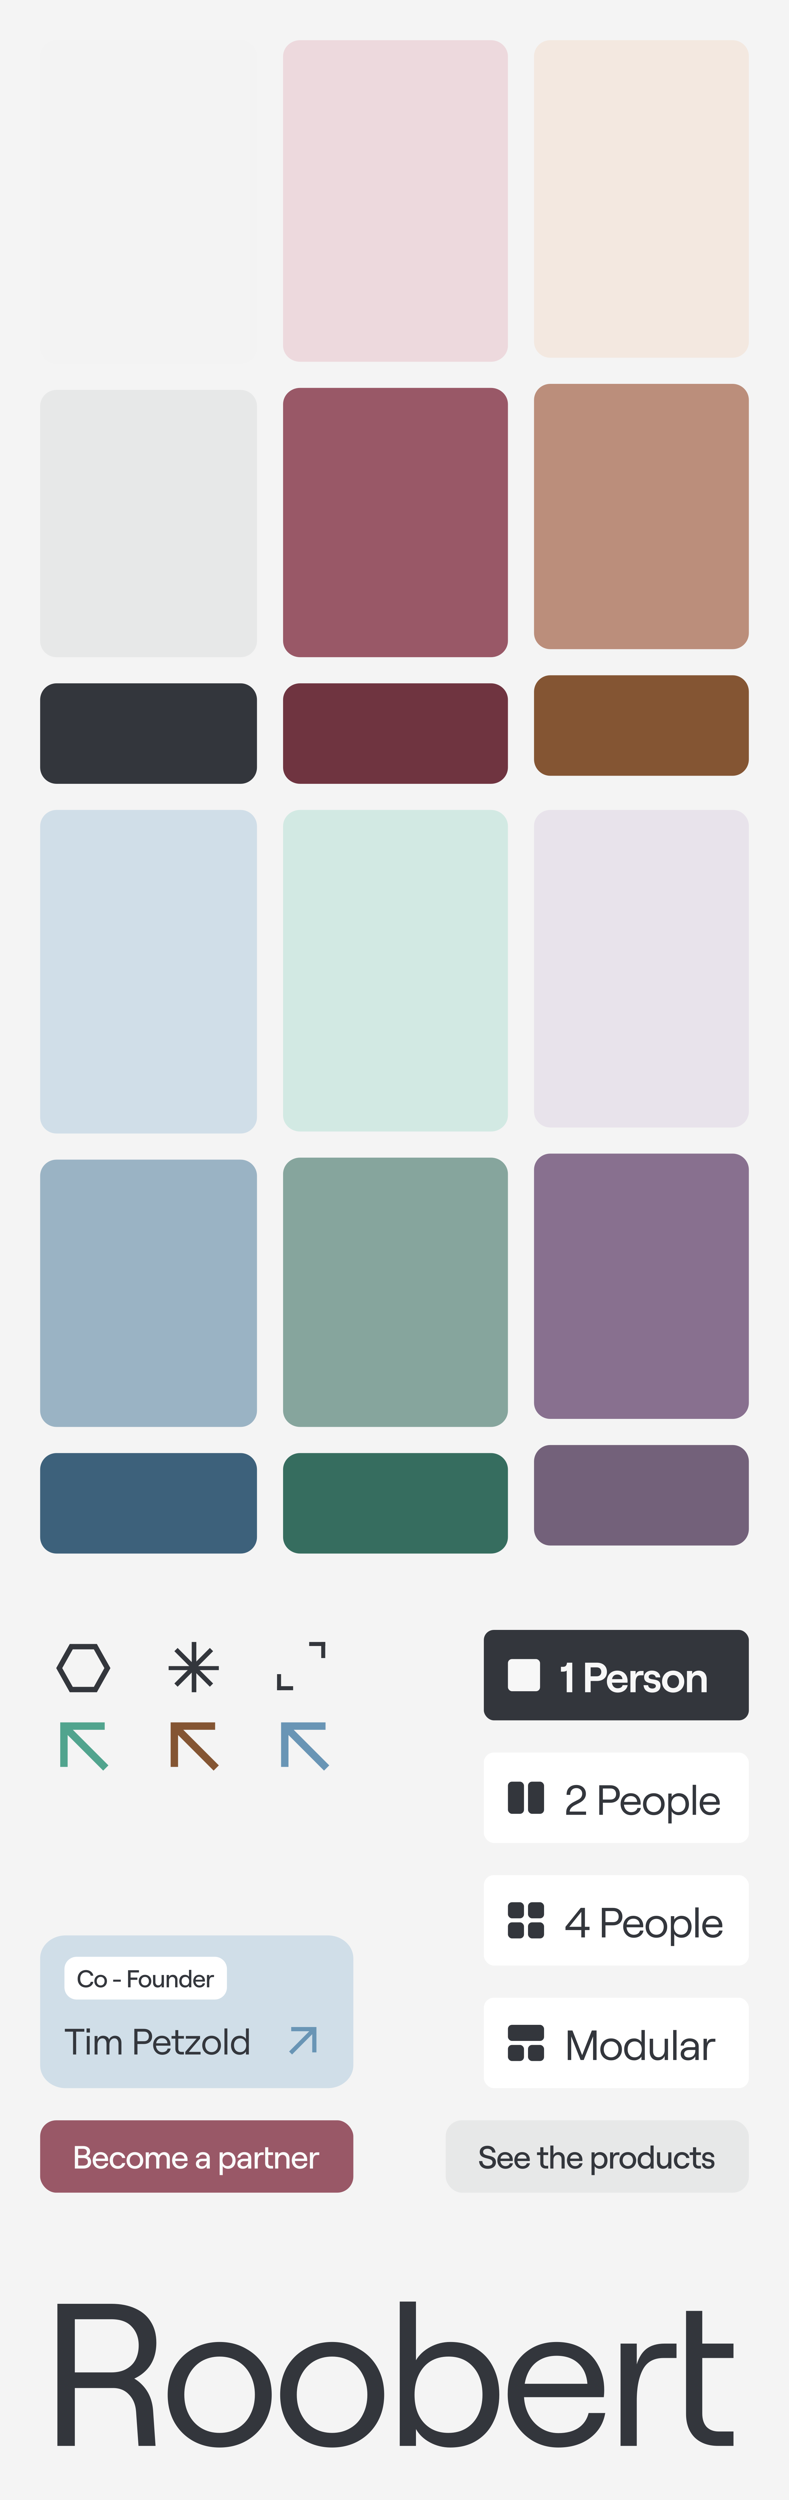 <svg width="393" height="1244" viewBox="0 0 393 1244" fill="none" xmlns="http://www.w3.org/2000/svg">
<rect x="0" y="0" width="393" height="1244" fill="#808080" stroke="none"/>
<g clip-path="url(#clip0_953_2)">
<rect width="393" height="1244" fill="#F4F4F4"/>
<path d="M128 172.871V28.129C128 23.64 124.347 20 119.841 20L28.159 20C23.653 20 20 23.64 20 28.129L20 172.871C20 177.36 23.653 181 28.159 181H119.841C124.347 181 128 177.36 128 172.871Z" fill="#F3F3F3"/>
<path d="M128 318.919V202.081C128 197.618 124.347 194 119.841 194H28.159C23.653 194 20 197.618 20 202.081L20 318.919C20 323.382 23.653 327 28.159 327H119.841C124.347 327 128 323.382 128 318.919Z" fill="#E7E8E8"/>
<path d="M128 381.818V348.182C128 343.663 124.347 340 119.841 340H28.159C23.653 340 20 343.663 20 348.182V381.818C20 386.337 23.653 390 28.159 390H119.841C124.347 390 128 386.337 128 381.818Z" fill="#33363C"/>
<path d="M128 555.871V411.129C128 406.64 124.347 403 119.841 403H28.159C23.653 403 20 406.64 20 411.129L20 555.871C20 560.36 23.653 564 28.159 564H119.841C124.347 564 128 560.36 128 555.871Z" fill="#D0DEE8"/>
<path d="M128 701.919V585.081C128 580.618 124.347 577 119.841 577H28.159C23.653 577 20 580.618 20 585.081L20 701.919C20 706.382 23.653 710 28.159 710H119.841C124.347 710 128 706.382 128 701.919Z" fill="#9AB3C4"/>
<path d="M128 764.818V731.182C128 726.663 124.347 723 119.841 723H28.159C23.653 723 20 726.663 20 731.182V764.818C20 769.337 23.653 773 28.159 773H119.841C124.347 773 128 769.337 128 764.818Z" fill="#3D617B"/>
<path d="M253 171.921V28.079C253 23.617 249.212 20 244.539 20L149.461 20C144.788 20 141 23.617 141 28.079V171.921C141 176.383 144.788 180 149.461 180H244.539C249.212 180 253 176.383 253 171.921Z" fill="#EDD9DD"/>
<path d="M253 318.858V201.142C253 196.645 249.212 193 244.539 193H149.461C144.788 193 141 196.645 141 201.142V318.858C141 323.355 144.788 327 149.461 327H244.539C249.212 327 253 323.355 253 318.858Z" fill="#995867"/>
<path d="M253 381.818V348.182C253 343.663 249.212 340 244.539 340H149.461C144.788 340 141 343.663 141 348.182V381.818C141 386.337 144.788 390 149.461 390H244.539C249.212 390 253 386.337 253 381.818Z" fill="#6F3440"/>
<path d="M253 554.921V411.079C253 406.617 249.212 403 244.539 403H149.461C144.788 403 141 406.617 141 411.079V554.921C141 559.383 144.788 563 149.461 563H244.539C249.212 563 253 559.383 253 554.921Z" fill="#D2E9E3"/>
<path d="M253 701.858V584.142C253 579.645 249.212 576 244.539 576H149.461C144.788 576 141 579.645 141 584.142V701.858C141 706.355 144.788 710 149.461 710H244.539C249.212 710 253 706.355 253 701.858Z" fill="#86A59D"/>
<path d="M253 764.818V731.182C253 726.663 249.212 723 244.539 723H149.461C144.788 723 141 726.663 141 731.182V764.818C141 769.337 144.788 773 149.461 773H244.539C249.212 773 253 769.337 253 764.818Z" fill="#366D5F"/>
<path d="M373 170.022V27.978C373 23.572 369.381 20 364.917 20L274.083 20C269.619 20 266 23.572 266 27.978V170.022C266 174.428 269.619 178 274.083 178H364.917C369.381 178 373 174.428 373 170.022Z" fill="#F3E8E0"/>
<path d="M373 314.98V199.02C373 194.591 369.381 191 364.917 191H274.083C269.619 191 266 194.591 266 199.02V314.98C266 319.409 269.619 323 274.083 323H364.917C369.381 323 373 319.409 373 314.98Z" fill="#BB8E7B"/>
<path d="M373 377.818V344.182C373 339.663 369.381 336 364.917 336H274.083C269.619 336 266 339.663 266 344.182V377.818C266 382.337 269.619 386 274.083 386H364.917C369.381 386 373 382.337 373 377.818Z" fill="#845533"/>
<path d="M373 553.022V410.978C373 406.572 369.381 403 364.917 403H274.083C269.619 403 266 406.572 266 410.978V553.022C266 557.428 269.619 561 274.083 561H364.917C369.381 561 373 557.428 373 553.022Z" fill="#E8E3EB"/>
<path d="M373 697.98V582.02C373 577.591 369.381 574 364.917 574H274.083C269.619 574 266 577.591 266 582.02V697.98C266 702.409 269.619 706 274.083 706H364.917C369.381 706 373 702.409 373 697.98Z" fill="#88708F"/>
<path d="M373 760.818V727.182C373 722.663 369.381 719 364.917 719H274.083C269.619 719 266 722.663 266 727.182V760.818C266 765.337 269.619 769 274.083 769H364.917C369.381 769 373 765.337 373 760.818Z" fill="#73617A"/>
<path d="M52.154 857L52.154 860.692L36.295 860.692L54 878.397L51.397 881L33.692 863.295L33.692 879.154L30 879.154L30 857L52.154 857Z" fill="#51A48E"/>
<path d="M140 879.154L143.692 879.154L143.692 863.295L161.397 881L164 878.397L146.295 860.692L162.154 860.692L162.154 857L140 857L140 879.154Z" fill="#6995B5"/>
<path d="M107.154 857L107.154 860.692L91.295 860.692L109 878.397L106.397 881L88.692 863.295L88.692 879.154L85 879.154L85 857L107.154 857Z" fill="#845533"/>
<path d="M95.5 842L97.79 842L97.79 817L95.5 817L95.5 842Z" fill="#33363C"/>
<path d="M84 829L84 831L109 831L109 829L84 829Z" fill="#33363C"/>
<path d="M86.853 837.645L88.471 839.264L106.148 821.586L104.53 819.968L86.853 837.645Z" fill="#33363C"/>
<path d="M104.53 839.264L106.148 837.646L88.471 819.968L86.853 821.586L104.53 839.264Z" fill="#33363C"/>
<path d="M48.25 818H34.75L28 830L34.75 842H48.25L55 830L48.25 818ZM46.757 839.333H36.243L30.999 830L36.243 820.667H46.744L51.989 830L46.757 839.333Z" fill="#33363C"/>
<g clip-path="url(#clip1_953_2)">
<line y1="-1" x2="8" y2="-1" transform="matrix(0 1 1 0 162 817)" stroke="#33363C" stroke-width="2"/>
<line y1="-1" x2="8" y2="-1" transform="matrix(0 1 1 0 140 833)" stroke="#33363C" stroke-width="2"/>
<line y1="-1" x2="8" y2="-1" transform="matrix(-1 0 0 1 162 819)" stroke="#33363C" stroke-width="2"/>
<line y1="-1" x2="8" y2="-1" transform="matrix(-1 0 0 1 146 841)" stroke="#33363C" stroke-width="2"/>
</g>
<rect x="241" y="811" width="132" height="45" rx="5" fill="#33363C"/>
<rect x="253" y="825.5" width="16" height="16" rx="2" fill="#F7F7F7"/>
<path d="M285.048 827.3V842H282.276V831.185C282.024 831.563 281.163 831.752 280.533 831.752H279.399V829.358H280.428C281.583 829.358 282.234 828.896 282.423 827.3H285.048ZM291.434 842V827.3H297.314C300.485 827.3 302.312 829.19 302.312 831.857C302.312 834.524 300.485 836.414 297.314 836.414H294.206V842H291.434ZM297.188 834.083C298.826 834.083 299.498 833.033 299.498 831.857C299.498 830.681 298.826 829.631 297.188 829.631H294.206V834.083H297.188ZM307.665 842.168C304.2 842.168 302.289 839.438 302.289 836.666C302.289 833.873 304.011 831.248 307.476 831.248C311.004 831.248 312.6 833.831 312.6 836.351C312.6 836.708 312.579 837.044 312.558 837.254H304.788C304.998 838.934 306.048 840.026 307.665 840.026C308.988 840.026 309.87 839.48 310.122 838.472H312.642C312.264 840.719 310.29 842.168 307.665 842.168ZM304.851 835.49H310.038C309.933 834.146 309.009 833.201 307.476 833.201C306.048 833.201 305.145 833.999 304.851 835.49ZM314.019 842V831.416H316.602V833.285C317.127 831.941 317.946 831.416 319.311 831.416H320.55V833.579H318.891C317.232 833.579 316.602 834.986 316.602 837.002V842H314.019ZM324.919 842.168C322.294 842.168 320.719 840.803 320.551 838.493H322.819C322.924 839.543 323.722 840.173 324.919 840.173C325.969 840.173 326.683 839.69 326.683 838.913C326.683 836.666 320.845 838.745 320.845 834.461C320.845 832.55 322.441 831.248 324.646 831.248C327.208 831.248 328.762 832.55 328.888 834.629H326.62C326.494 833.726 325.738 833.138 324.709 833.138C323.806 833.138 323.092 833.558 323.092 834.356C323.092 836.603 328.993 834.335 328.993 838.724C328.993 840.887 327.418 842.168 324.919 842.168ZM335.31 842.168C332.076 842.168 329.766 839.858 329.766 836.708C329.766 833.558 332.076 831.248 335.31 831.248C338.523 831.248 340.833 833.558 340.833 836.708C340.833 839.858 338.523 842.168 335.31 842.168ZM335.31 839.942C337.053 839.942 338.229 838.619 338.229 836.708C338.229 834.797 337.053 833.474 335.31 833.474C333.546 833.474 332.37 834.797 332.37 836.708C332.37 838.619 333.546 839.942 335.31 839.942ZM342.173 842V831.416H344.756V833.054C345.323 831.899 346.541 831.248 348.053 831.248C350.426 831.248 351.98 832.97 351.98 835.448V842H349.418V835.994C349.418 834.545 348.515 833.537 347.192 833.537C345.764 833.537 344.756 834.671 344.756 836.225V842H342.173Z" fill="#F7F7F7"/>
<rect x="241" y="872" width="132" height="45" rx="5" fill="white"/>
<rect x="253" y="886.5" width="8" height="16" rx="2" fill="#33363C"/>
<rect x="263" y="886.5" width="8" height="16" rx="2" fill="#33363C"/>
<path d="M282.218 893.067C282.19 892.073 282.365 891.205 282.743 890.463C283.135 889.721 283.702 889.147 284.444 888.741C285.2 888.335 286.082 888.132 287.09 888.132C288 888.132 288.812 888.314 289.526 888.678C290.254 889.042 290.821 889.56 291.227 890.232C291.633 890.89 291.836 891.653 291.836 892.521C291.836 893.487 291.542 894.362 290.954 895.146C290.38 895.93 289.533 896.602 288.413 897.162L286.313 898.233C285.613 898.583 285.011 899.031 284.507 899.577C284.017 900.123 283.772 900.725 283.772 901.383H291.92V903H282.029V901.761C282.029 900.571 282.372 899.563 283.058 898.737C283.758 897.897 284.598 897.225 285.578 896.721L287.825 895.566C288.595 895.188 289.148 894.747 289.484 894.243C289.82 893.739 289.988 893.151 289.988 892.479C289.988 891.653 289.715 890.988 289.169 890.484C288.623 889.966 287.93 889.707 287.09 889.707C286.138 889.707 285.382 890.015 284.822 890.631C284.276 891.247 284.024 892.059 284.066 893.067H282.218ZM298.485 888.3H304.029C304.995 888.3 305.828 888.482 306.528 888.846C307.242 889.21 307.788 889.721 308.166 890.379C308.544 891.037 308.733 891.793 308.733 892.647C308.733 893.501 308.544 894.257 308.166 894.915C307.788 895.573 307.242 896.084 306.528 896.448C305.828 896.812 304.995 896.994 304.029 896.994H300.291V903H298.485V888.3ZM304.008 895.398C304.666 895.398 305.205 895.279 305.625 895.041C306.059 894.789 306.374 894.453 306.57 894.033C306.766 893.613 306.864 893.151 306.864 892.647C306.864 891.849 306.633 891.191 306.171 890.673C305.709 890.155 304.988 889.896 304.008 889.896H300.291V895.398H304.008ZM314.362 903.168C313.34 903.168 312.43 902.923 311.632 902.433C310.834 901.929 310.211 901.257 309.763 900.417C309.329 899.577 309.112 898.653 309.112 897.645C309.112 896.609 309.315 895.685 309.721 894.873C310.141 894.061 310.729 893.424 311.485 892.962C312.255 892.486 313.151 892.248 314.173 892.248C315.181 892.248 316.056 892.465 316.798 892.899C317.54 893.333 318.107 893.928 318.499 894.684C318.905 895.426 319.108 896.266 319.108 897.204C319.108 897.47 319.094 897.722 319.066 897.96H310.099V896.574H317.365C317.295 895.678 316.98 894.971 316.42 894.453C315.86 893.935 315.111 893.676 314.173 893.676C313.473 893.676 312.864 893.837 312.346 894.159C311.842 894.467 311.457 894.915 311.191 895.503C310.925 896.091 310.792 896.798 310.792 897.624C310.792 898.394 310.946 899.087 311.254 899.703C311.562 900.319 311.989 900.802 312.535 901.152C313.081 901.502 313.69 901.677 314.362 901.677C315.202 901.677 315.888 901.502 316.42 901.152C316.966 900.788 317.323 900.27 317.491 899.598H319.213C319.031 900.676 318.499 901.544 317.617 902.202C316.749 902.846 315.664 903.168 314.362 903.168ZM325.651 903.168C324.629 903.168 323.705 902.937 322.879 902.475C322.053 901.999 321.409 901.348 320.947 900.522C320.499 899.696 320.275 898.758 320.275 897.708C320.275 896.658 320.499 895.72 320.947 894.894C321.409 894.068 322.053 893.424 322.879 892.962C323.705 892.486 324.629 892.248 325.651 892.248C326.687 892.248 327.611 892.486 328.423 892.962C329.249 893.424 329.893 894.068 330.355 894.894C330.817 895.72 331.048 896.658 331.048 897.708C331.048 898.758 330.817 899.696 330.355 900.522C329.893 901.348 329.249 901.999 328.423 902.475C327.611 902.937 326.687 903.168 325.651 903.168ZM325.651 901.656C326.365 901.656 327.002 901.488 327.562 901.152C328.122 900.816 328.549 900.347 328.843 899.745C329.151 899.143 329.305 898.464 329.305 897.708C329.305 896.952 329.151 896.273 328.843 895.671C328.549 895.069 328.122 894.6 327.562 894.264C327.002 893.928 326.365 893.76 325.651 893.76C324.937 893.76 324.3 893.928 323.74 894.264C323.194 894.6 322.767 895.069 322.459 895.671C322.151 896.273 321.997 896.952 321.997 897.708C321.997 898.464 322.151 899.143 322.459 899.745C322.767 900.347 323.194 900.816 323.74 901.152C324.3 901.488 324.937 901.656 325.651 901.656ZM332.869 892.416H334.549V894.138C334.885 893.578 335.375 893.123 336.019 892.773C336.663 892.423 337.356 892.248 338.098 892.248C339.162 892.248 340.072 892.486 340.828 892.962C341.598 893.438 342.179 894.089 342.571 894.915C342.977 895.741 343.18 896.672 343.18 897.708C343.18 898.744 342.977 899.675 342.571 900.501C342.179 901.327 341.598 901.978 340.828 902.454C340.072 902.93 339.162 903.168 338.098 903.168C337.356 903.168 336.656 902.993 335.998 902.643C335.354 902.293 334.871 901.831 334.549 901.257V907.284H332.869V892.416ZM337.909 901.656C338.623 901.656 339.239 901.495 339.757 901.173C340.289 900.851 340.702 900.389 340.996 899.787C341.29 899.185 341.437 898.492 341.437 897.708C341.437 896.504 341.115 895.545 340.471 894.831C339.841 894.117 338.994 893.76 337.93 893.76C337.216 893.76 336.593 893.921 336.061 894.243C335.543 894.565 335.137 895.027 334.843 895.629C334.549 896.231 334.402 896.924 334.402 897.708C334.402 898.912 334.717 899.871 335.347 900.585C335.991 901.299 336.845 901.656 337.909 901.656ZM345.015 888.069H346.695V903H345.015V888.069ZM353.76 903.168C352.738 903.168 351.828 902.923 351.03 902.433C350.232 901.929 349.609 901.257 349.161 900.417C348.727 899.577 348.51 898.653 348.51 897.645C348.51 896.609 348.713 895.685 349.119 894.873C349.539 894.061 350.127 893.424 350.883 892.962C351.653 892.486 352.549 892.248 353.571 892.248C354.579 892.248 355.454 892.465 356.196 892.899C356.938 893.333 357.505 893.928 357.897 894.684C358.303 895.426 358.506 896.266 358.506 897.204C358.506 897.47 358.492 897.722 358.464 897.96H349.497V896.574H356.763C356.693 895.678 356.378 894.971 355.818 894.453C355.258 893.935 354.509 893.676 353.571 893.676C352.871 893.676 352.262 893.837 351.744 894.159C351.24 894.467 350.855 894.915 350.589 895.503C350.323 896.091 350.19 896.798 350.19 897.624C350.19 898.394 350.344 899.087 350.652 899.703C350.96 900.319 351.387 900.802 351.933 901.152C352.479 901.502 353.088 901.677 353.76 901.677C354.6 901.677 355.286 901.502 355.818 901.152C356.364 900.788 356.721 900.27 356.889 899.598H358.611C358.429 900.676 357.897 901.544 357.015 902.202C356.147 902.846 355.062 903.168 353.76 903.168Z" fill="#33363C"/>
<rect x="241" y="933" width="132" height="45" rx="5" fill="white"/>
<rect x="253" y="946.5" width="8" height="8" rx="2" fill="#33363C"/>
<rect x="263" y="946.5" width="8" height="8" rx="2" fill="#33363C"/>
<rect x="253" y="956.5" width="8" height="8" rx="2" fill="#33363C"/>
<rect x="263" y="956.5" width="8" height="8" rx="2" fill="#33363C"/>
<path d="M289.547 960.346H281.672V958.708L289.253 949.3H291.353V958.708H293.642V960.346H291.353V964H289.547V960.346ZM289.568 958.708V951.274L283.583 958.708H289.568ZM299.777 949.3H305.321C306.287 949.3 307.12 949.482 307.82 949.846C308.534 950.21 309.08 950.721 309.458 951.379C309.836 952.037 310.025 952.793 310.025 953.647C310.025 954.501 309.836 955.257 309.458 955.915C309.08 956.573 308.534 957.084 307.82 957.448C307.12 957.812 306.287 957.994 305.321 957.994H301.583V964H299.777V949.3ZM305.3 956.398C305.958 956.398 306.497 956.279 306.917 956.041C307.351 955.789 307.666 955.453 307.862 955.033C308.058 954.613 308.156 954.151 308.156 953.647C308.156 952.849 307.925 952.191 307.463 951.673C307.001 951.155 306.28 950.896 305.3 950.896H301.583V956.398H305.3ZM315.654 964.168C314.632 964.168 313.722 963.923 312.924 963.433C312.126 962.929 311.503 962.257 311.055 961.417C310.621 960.577 310.404 959.653 310.404 958.645C310.404 957.609 310.607 956.685 311.013 955.873C311.433 955.061 312.021 954.424 312.777 953.962C313.547 953.486 314.443 953.248 315.465 953.248C316.473 953.248 317.348 953.465 318.09 953.899C318.832 954.333 319.399 954.928 319.791 955.684C320.197 956.426 320.4 957.266 320.4 958.204C320.4 958.47 320.386 958.722 320.358 958.96H311.391V957.574H318.657C318.587 956.678 318.272 955.971 317.712 955.453C317.152 954.935 316.403 954.676 315.465 954.676C314.765 954.676 314.156 954.837 313.638 955.159C313.134 955.467 312.749 955.915 312.483 956.503C312.217 957.091 312.084 957.798 312.084 958.624C312.084 959.394 312.238 960.087 312.546 960.703C312.854 961.319 313.281 961.802 313.827 962.152C314.373 962.502 314.982 962.677 315.654 962.677C316.494 962.677 317.18 962.502 317.712 962.152C318.258 961.788 318.615 961.27 318.783 960.598H320.505C320.323 961.676 319.791 962.544 318.909 963.202C318.041 963.846 316.956 964.168 315.654 964.168ZM326.943 964.168C325.921 964.168 324.997 963.937 324.171 963.475C323.345 962.999 322.701 962.348 322.239 961.522C321.791 960.696 321.567 959.758 321.567 958.708C321.567 957.658 321.791 956.72 322.239 955.894C322.701 955.068 323.345 954.424 324.171 953.962C324.997 953.486 325.921 953.248 326.943 953.248C327.979 953.248 328.903 953.486 329.715 953.962C330.541 954.424 331.185 955.068 331.647 955.894C332.109 956.72 332.34 957.658 332.34 958.708C332.34 959.758 332.109 960.696 331.647 961.522C331.185 962.348 330.541 962.999 329.715 963.475C328.903 963.937 327.979 964.168 326.943 964.168ZM326.943 962.656C327.657 962.656 328.294 962.488 328.854 962.152C329.414 961.816 329.841 961.347 330.135 960.745C330.443 960.143 330.597 959.464 330.597 958.708C330.597 957.952 330.443 957.273 330.135 956.671C329.841 956.069 329.414 955.6 328.854 955.264C328.294 954.928 327.657 954.76 326.943 954.76C326.229 954.76 325.592 954.928 325.032 955.264C324.486 955.6 324.059 956.069 323.751 956.671C323.443 957.273 323.289 957.952 323.289 958.708C323.289 959.464 323.443 960.143 323.751 960.745C324.059 961.347 324.486 961.816 325.032 962.152C325.592 962.488 326.229 962.656 326.943 962.656ZM334.161 953.416H335.841V955.138C336.177 954.578 336.667 954.123 337.311 953.773C337.955 953.423 338.648 953.248 339.39 953.248C340.454 953.248 341.364 953.486 342.12 953.962C342.89 954.438 343.471 955.089 343.863 955.915C344.269 956.741 344.472 957.672 344.472 958.708C344.472 959.744 344.269 960.675 343.863 961.501C343.471 962.327 342.89 962.978 342.12 963.454C341.364 963.93 340.454 964.168 339.39 964.168C338.648 964.168 337.948 963.993 337.29 963.643C336.646 963.293 336.163 962.831 335.841 962.257V968.284H334.161V953.416ZM339.201 962.656C339.915 962.656 340.531 962.495 341.049 962.173C341.581 961.851 341.994 961.389 342.288 960.787C342.582 960.185 342.729 959.492 342.729 958.708C342.729 957.504 342.407 956.545 341.763 955.831C341.133 955.117 340.286 954.76 339.222 954.76C338.508 954.76 337.885 954.921 337.353 955.243C336.835 955.565 336.429 956.027 336.135 956.629C335.841 957.231 335.694 957.924 335.694 958.708C335.694 959.912 336.009 960.871 336.639 961.585C337.283 962.299 338.137 962.656 339.201 962.656ZM346.307 949.069H347.987V964H346.307V949.069ZM355.052 964.168C354.03 964.168 353.12 963.923 352.322 963.433C351.524 962.929 350.901 962.257 350.453 961.417C350.019 960.577 349.802 959.653 349.802 958.645C349.802 957.609 350.005 956.685 350.411 955.873C350.831 955.061 351.419 954.424 352.175 953.962C352.945 953.486 353.841 953.248 354.863 953.248C355.871 953.248 356.746 953.465 357.488 953.899C358.23 954.333 358.797 954.928 359.189 955.684C359.595 956.426 359.798 957.266 359.798 958.204C359.798 958.47 359.784 958.722 359.756 958.96H350.789V957.574H358.055C357.985 956.678 357.67 955.971 357.11 955.453C356.55 954.935 355.801 954.676 354.863 954.676C354.163 954.676 353.554 954.837 353.036 955.159C352.532 955.467 352.147 955.915 351.881 956.503C351.615 957.091 351.482 957.798 351.482 958.624C351.482 959.394 351.636 960.087 351.944 960.703C352.252 961.319 352.679 961.802 353.225 962.152C353.771 962.502 354.38 962.677 355.052 962.677C355.892 962.677 356.578 962.502 357.11 962.152C357.656 961.788 358.013 961.27 358.181 960.598H359.903C359.721 961.676 359.189 962.544 358.307 963.202C357.439 963.846 356.354 964.168 355.052 964.168Z" fill="#33363C"/>
<rect x="241" y="994" width="132" height="45" rx="5" fill="white"/>
<rect x="271" y="1025.5" width="8" height="8" rx="2" transform="rotate(-180 271 1025.5)" fill="#33363C"/>
<rect x="261" y="1025.5" width="8" height="8" rx="2" transform="rotate(-180 261 1025.5)" fill="#33363C"/>
<rect x="271" y="1015.5" width="18" height="8" rx="2" transform="rotate(-180 271 1015.5)" fill="#33363C"/>
<path d="M282.785 1010.3H285.137L289.967 1022.58L294.797 1010.3H297.149V1025H295.406V1013.28L290.744 1025H289.19L284.528 1013.28V1025H282.785V1010.3ZM304.387 1025.17C303.365 1025.17 302.441 1024.94 301.615 1024.47C300.789 1024 300.145 1023.35 299.683 1022.52C299.235 1021.7 299.011 1020.76 299.011 1019.71C299.011 1018.66 299.235 1017.72 299.683 1016.89C300.145 1016.07 300.789 1015.42 301.615 1014.96C302.441 1014.49 303.365 1014.25 304.387 1014.25C305.423 1014.25 306.347 1014.49 307.159 1014.96C307.985 1015.42 308.629 1016.07 309.091 1016.89C309.553 1017.72 309.784 1018.66 309.784 1019.71C309.784 1020.76 309.553 1021.7 309.091 1022.52C308.629 1023.35 307.985 1024 307.159 1024.47C306.347 1024.94 305.423 1025.17 304.387 1025.17ZM304.387 1023.66C305.101 1023.66 305.738 1023.49 306.298 1023.15C306.858 1022.82 307.285 1022.35 307.579 1021.74C307.887 1021.14 308.041 1020.46 308.041 1019.71C308.041 1018.95 307.887 1018.27 307.579 1017.67C307.285 1017.07 306.858 1016.6 306.298 1016.26C305.738 1015.93 305.101 1015.76 304.387 1015.76C303.673 1015.76 303.036 1015.93 302.476 1016.26C301.93 1016.6 301.503 1017.07 301.195 1017.67C300.887 1018.27 300.733 1018.95 300.733 1019.71C300.733 1020.46 300.887 1021.14 301.195 1021.74C301.503 1022.35 301.93 1022.82 302.476 1023.15C303.036 1023.49 303.673 1023.66 304.387 1023.66ZM315.953 1025.17C314.889 1025.17 313.979 1024.93 313.223 1024.45C312.467 1023.98 311.886 1023.33 311.48 1022.5C311.088 1021.67 310.892 1020.74 310.892 1019.71C310.892 1018.67 311.088 1017.74 311.48 1016.91C311.886 1016.09 312.467 1015.44 313.223 1014.96C313.979 1014.49 314.896 1014.25 315.974 1014.25C316.702 1014.25 317.388 1014.42 318.032 1014.77C318.69 1015.12 319.18 1015.58 319.502 1016.14V1010.07H321.182V1025H319.502V1023.26C319.18 1023.83 318.69 1024.29 318.032 1024.64C317.388 1024.99 316.695 1025.17 315.953 1025.17ZM316.142 1023.66C316.842 1023.66 317.451 1023.49 317.969 1023.17C318.501 1022.85 318.914 1022.39 319.208 1021.79C319.502 1021.18 319.649 1020.49 319.649 1019.71C319.649 1018.5 319.327 1017.54 318.683 1016.83C318.053 1016.12 317.206 1015.76 316.142 1015.76C315.442 1015.76 314.826 1015.92 314.294 1016.24C313.762 1016.56 313.349 1017.03 313.055 1017.63C312.775 1018.23 312.635 1018.92 312.635 1019.71C312.635 1020.91 312.95 1021.87 313.58 1022.58C314.224 1023.3 315.078 1023.66 316.142 1023.66ZM327.553 1025.17C326.783 1025.17 326.097 1024.99 325.495 1024.64C324.893 1024.28 324.431 1023.77 324.109 1023.13C323.787 1022.49 323.626 1021.74 323.626 1020.88V1014.42H325.306V1020.61C325.306 1021.52 325.544 1022.26 326.02 1022.82C326.51 1023.36 327.154 1023.63 327.952 1023.63C328.54 1023.63 329.072 1023.49 329.548 1023.19C330.024 1022.89 330.395 1022.47 330.661 1021.93C330.927 1021.4 331.06 1020.8 331.06 1020.13V1014.42H332.74V1025H331.06V1022.96C330.78 1023.69 330.332 1024.24 329.716 1024.62C329.114 1024.99 328.393 1025.17 327.553 1025.17ZM335.304 1010.07H336.984V1025H335.304V1010.07ZM342.704 1025.17C341.976 1025.17 341.332 1025.03 340.772 1024.77C340.226 1024.5 339.799 1024.13 339.491 1023.66C339.197 1023.17 339.05 1022.61 339.05 1021.98C339.05 1021.3 339.218 1020.72 339.554 1020.21C339.904 1019.69 340.394 1019.3 341.024 1019.04C341.668 1018.76 342.41 1018.62 343.25 1018.62H345.707C345.931 1018.62 346.092 1018.57 346.19 1018.49C346.288 1018.41 346.337 1018.28 346.337 1018.11C346.337 1017.38 346.085 1016.8 345.581 1016.35C345.077 1015.9 344.384 1015.68 343.502 1015.68C342.984 1015.68 342.515 1015.77 342.095 1015.97C341.675 1016.17 341.332 1016.42 341.066 1016.75C340.814 1017.07 340.674 1017.43 340.646 1017.82H339.029C339.099 1017.15 339.337 1016.54 339.743 1015.99C340.163 1015.44 340.702 1015.02 341.36 1014.71C342.032 1014.4 342.753 1014.25 343.523 1014.25C344.433 1014.25 345.224 1014.42 345.896 1014.75C346.568 1015.07 347.086 1015.53 347.45 1016.12C347.828 1016.7 348.017 1017.39 348.017 1018.17V1025H346.337V1023.17L346.211 1023.38C346.001 1023.75 345.714 1024.06 345.35 1024.33C345 1024.59 344.601 1024.8 344.153 1024.96C343.705 1025.1 343.222 1025.17 342.704 1025.17ZM342.956 1023.74C344.02 1023.74 344.846 1023.43 345.434 1022.82C346.036 1022.19 346.337 1021.32 346.337 1020.23V1020H343.355C342.571 1020 341.941 1020.18 341.465 1020.53C341.003 1020.88 340.772 1021.35 340.772 1021.95C340.772 1022.5 340.968 1022.93 341.36 1023.26C341.766 1023.58 342.298 1023.74 342.956 1023.74ZM350.429 1014.42H352.109V1016.56C352.333 1015.83 352.676 1015.29 353.138 1014.94C353.614 1014.59 354.23 1014.42 354.986 1014.42H356.33V1015.91H354.881C353.873 1015.91 353.159 1016.31 352.739 1017.1C352.319 1017.89 352.109 1018.97 352.109 1020.34V1025H350.429V1014.42Z" fill="#33363C"/>
<rect x="20" y="1055" width="156" height="36" rx="8" fill="#995867"/>
<path d="M37.28 1079V1067.8H41.424C43.52 1067.8 44.88 1068.86 44.88 1070.54C44.88 1071.74 44.24 1072.49 43.44 1072.87C44.56 1073.27 45.392 1074.18 45.392 1075.74C45.392 1077.75 43.952 1079 41.632 1079H37.28ZM41.408 1077.53C42.976 1077.53 43.76 1076.87 43.76 1075.66C43.76 1074.44 42.976 1073.78 41.408 1073.78H38.928V1077.53H41.408ZM41.344 1072.33C42.592 1072.33 43.264 1071.8 43.264 1070.76C43.264 1069.74 42.592 1069.19 41.328 1069.19H38.928V1072.33H41.344ZM50.191 1079.13C47.695 1079.13 46.159 1077.16 46.159 1074.92C46.159 1072.66 47.567 1070.81 50.047 1070.81C52.527 1070.81 53.855 1072.58 53.855 1074.63C53.855 1074.84 53.839 1075.11 53.823 1075.26H47.679C47.807 1076.76 48.799 1077.8 50.191 1077.8C51.375 1077.8 52.143 1077.29 52.367 1076.38H53.919C53.647 1078.04 52.191 1079.13 50.191 1079.13ZM47.727 1074.06H52.287C52.191 1072.82 51.375 1072.06 50.047 1072.06C48.799 1072.06 47.967 1072.74 47.727 1074.06ZM58.632 1079.13C56.104 1079.13 54.648 1077.19 54.648 1074.97C54.648 1072.74 56.104 1070.81 58.632 1070.81C60.52 1070.81 62.152 1071.93 62.376 1073.75H60.824C60.68 1072.84 59.768 1072.17 58.664 1072.17C57.064 1072.17 56.264 1073.42 56.264 1074.97C56.264 1076.52 57.08 1077.77 58.68 1077.77C59.784 1077.77 60.584 1077.19 60.84 1076.28H62.376C62.12 1077.98 60.696 1079.13 58.632 1079.13ZM67.203 1079.13C64.787 1079.13 63.043 1077.38 63.043 1074.97C63.043 1072.55 64.787 1070.81 67.203 1070.81C69.619 1070.81 71.347 1072.55 71.347 1074.97C71.347 1077.38 69.619 1079.13 67.203 1079.13ZM67.203 1077.77C68.723 1077.77 69.763 1076.62 69.763 1074.97C69.763 1073.32 68.723 1072.17 67.203 1072.17C65.667 1072.17 64.627 1073.32 64.627 1074.97C64.627 1076.62 65.667 1077.77 67.203 1077.77ZM72.591 1079V1070.94H74.143V1072.36C74.479 1071.45 75.359 1070.81 76.559 1070.81C77.791 1070.81 78.815 1071.42 79.135 1072.47C79.471 1071.51 80.591 1070.81 81.759 1070.81C83.503 1070.81 84.591 1072.01 84.591 1073.88V1079H83.039V1074.31C83.039 1073.03 82.399 1072.17 81.327 1072.17C80.095 1072.17 79.359 1073.32 79.359 1074.6V1079H77.807V1074.31C77.807 1073.03 77.167 1072.17 76.111 1072.17C74.879 1072.17 74.143 1073.32 74.143 1074.6V1079H72.591ZM89.755 1079.13C87.259 1079.13 85.723 1077.16 85.723 1074.92C85.723 1072.66 87.131 1070.81 89.611 1070.81C92.091 1070.81 93.419 1072.58 93.419 1074.63C93.419 1074.84 93.403 1075.11 93.387 1075.26H87.243C87.371 1076.76 88.363 1077.8 89.755 1077.8C90.939 1077.8 91.707 1077.29 91.931 1076.38H93.483C93.211 1078.04 91.755 1079.13 89.755 1079.13ZM87.291 1074.06H91.851C91.755 1072.82 90.939 1072.06 89.611 1072.06C88.363 1072.06 87.531 1072.74 87.291 1074.06ZM100.331 1079.13C98.683 1079.13 97.579 1078.14 97.579 1076.7C97.579 1075.14 98.828 1074.12 100.715 1074.12H102.411C102.779 1074.12 102.955 1073.99 102.955 1073.7C102.955 1072.73 102.235 1072.06 101.003 1072.06C99.868 1072.06 99.067 1072.76 99.019 1073.58H97.579C97.707 1071.99 99.132 1070.81 101.051 1070.81C103.131 1070.81 104.491 1072.01 104.491 1073.8V1079H102.955V1077.67C102.555 1078.55 101.547 1079.13 100.331 1079.13ZM100.635 1077.9C102.091 1077.9 102.955 1076.95 102.955 1075.46V1075.32H100.875C99.82 1075.32 99.132 1075.82 99.132 1076.66C99.132 1077.4 99.724 1077.9 100.635 1077.9ZM109.394 1082.26V1070.94H110.946V1072.12C111.442 1071.32 112.45 1070.81 113.522 1070.81C115.954 1070.81 117.346 1072.58 117.346 1074.97C117.346 1077.35 115.954 1079.13 113.538 1079.13C112.45 1079.13 111.426 1078.6 110.946 1077.8V1082.26H109.394ZM113.298 1077.77C114.786 1077.77 115.778 1076.65 115.778 1074.97C115.778 1073.29 114.786 1072.17 113.298 1072.17C111.81 1072.17 110.818 1073.29 110.818 1074.97C110.818 1076.65 111.81 1077.77 113.298 1077.77ZM121.001 1079.13C119.353 1079.13 118.249 1078.14 118.249 1076.7C118.249 1075.14 119.497 1074.12 121.385 1074.12H123.081C123.449 1074.12 123.625 1073.99 123.625 1073.7C123.625 1072.73 122.905 1072.06 121.673 1072.06C120.537 1072.06 119.737 1072.76 119.689 1073.58H118.249C118.377 1071.99 119.801 1070.81 121.721 1070.81C123.801 1070.81 125.161 1072.01 125.161 1073.8V1079H123.625V1077.67C123.225 1078.55 122.217 1079.13 121.001 1079.13ZM121.305 1077.9C122.761 1077.9 123.625 1076.95 123.625 1075.46V1075.32H121.545C120.489 1075.32 119.801 1075.82 119.801 1076.66C119.801 1077.4 120.393 1077.9 121.305 1077.9ZM134.744 1079C133.112 1079 132.072 1078.01 132.072 1076.36V1068.41H133.624V1070.94H136.008V1072.28H133.624V1076.31C133.624 1077.18 134.088 1077.66 134.872 1077.66H136.008V1079H134.744ZM126.84 1079V1070.94H128.392V1072.49C128.76 1071.42 129.4 1070.94 130.536 1070.94H131.352V1072.28H130.344C128.872 1072.28 128.392 1073.59 128.392 1075.35V1079H126.84ZM137.048 1079V1070.94H138.6V1072.36C139.032 1071.35 139.992 1070.81 141.192 1070.81C143.016 1070.81 144.2 1072.12 144.2 1074.04V1079H142.648V1074.34C142.648 1073.06 141.896 1072.2 140.76 1072.2C139.496 1072.2 138.6 1073.22 138.6 1074.63V1079H137.048ZM149.368 1079.13C146.872 1079.13 145.336 1077.16 145.336 1074.92C145.336 1072.66 146.744 1070.81 149.224 1070.81C151.704 1070.81 153.032 1072.58 153.032 1074.63C153.032 1074.84 153.016 1075.11 153 1075.26H146.856C146.984 1076.76 147.976 1077.8 149.368 1077.8C150.552 1077.8 151.32 1077.29 151.544 1076.38H153.096C152.824 1078.04 151.368 1079.13 149.368 1079.13ZM146.904 1074.06H151.464C151.368 1072.82 150.552 1072.06 149.224 1072.06C147.976 1072.06 147.144 1072.74 146.904 1074.06ZM154.353 1079V1070.94H155.905V1072.49C156.273 1071.42 156.913 1070.94 158.049 1070.94H159.025V1072.28H157.857C156.385 1072.28 155.905 1073.59 155.905 1075.35V1079H154.353Z" fill="#FAFAFA"/>
<rect x="222" y="1055" width="151" height="36" rx="8" fill="#E7E8E8"/>
<path d="M242.928 1079.13C240.272 1079.13 238.752 1077.61 238.624 1075.29H240.24C240.368 1076.73 241.216 1077.66 242.928 1077.66C244.336 1077.66 245.328 1077.11 245.328 1075.9C245.328 1073.1 238.96 1074.94 238.96 1070.73C238.96 1068.9 240.544 1067.67 242.8 1067.67C245.088 1067.67 246.656 1069 246.8 1071.05H245.184C245.072 1069.9 244.176 1069.14 242.8 1069.14C241.456 1069.14 240.64 1069.75 240.64 1070.71C240.64 1073.53 247.024 1071.5 247.024 1075.88C247.024 1077.93 245.328 1079.13 242.928 1079.13ZM251.753 1079.13C249.257 1079.13 247.721 1077.16 247.721 1074.92C247.721 1072.66 249.129 1070.81 251.609 1070.81C254.089 1070.81 255.417 1072.58 255.417 1074.63C255.417 1074.84 255.401 1075.11 255.385 1075.26H249.241C249.369 1076.76 250.361 1077.8 251.753 1077.8C252.937 1077.8 253.705 1077.29 253.929 1076.38H255.481C255.209 1078.04 253.753 1079.13 251.753 1079.13ZM249.289 1074.06H253.849C253.753 1072.82 252.937 1072.06 251.609 1072.06C250.361 1072.06 249.529 1072.74 249.289 1074.06ZM260.227 1079.13C257.731 1079.13 256.195 1077.16 256.195 1074.92C256.195 1072.66 257.603 1070.81 260.083 1070.81C262.563 1070.81 263.891 1072.58 263.891 1074.63C263.891 1074.84 263.875 1075.11 263.859 1075.26H257.715C257.843 1076.76 258.835 1077.8 260.227 1077.8C261.411 1077.8 262.179 1077.29 262.403 1076.38H263.955C263.683 1078.04 262.227 1079.13 260.227 1079.13ZM257.763 1074.06H262.323C262.227 1072.82 261.411 1072.06 260.083 1072.06C258.835 1072.06 258.003 1072.74 257.763 1074.06ZM271.811 1079C270.179 1079 269.123 1078.01 269.123 1076.36V1072.28H267.475V1070.94H269.123V1068.41H270.675V1070.94H273.059V1072.28H270.675V1076.31C270.675 1077.18 271.155 1077.66 271.923 1077.66H273.059V1079H271.811ZM274.111 1079V1067.56H275.663V1072.36C276.095 1071.35 277.055 1070.81 278.255 1070.81C280.079 1070.81 281.263 1072.12 281.263 1074.04V1079H279.711V1074.34C279.711 1073.06 278.959 1072.2 277.823 1072.2C276.559 1072.2 275.663 1073.22 275.663 1074.63V1079H274.111ZM286.431 1079.13C283.935 1079.13 282.399 1077.16 282.399 1074.92C282.399 1072.66 283.807 1070.81 286.287 1070.81C288.767 1070.81 290.095 1072.58 290.095 1074.63C290.095 1074.84 290.079 1075.11 290.063 1075.26H283.919C284.047 1076.76 285.039 1077.8 286.431 1077.8C287.615 1077.8 288.383 1077.29 288.607 1076.38H290.159C289.887 1078.04 288.431 1079.13 286.431 1079.13ZM283.967 1074.06H288.527C288.431 1072.82 287.615 1072.06 286.287 1072.06C285.039 1072.06 284.207 1072.74 283.967 1074.06ZM294.64 1082.26V1070.94H296.192V1072.12C296.688 1071.32 297.696 1070.81 298.768 1070.81C301.2 1070.81 302.592 1072.58 302.592 1074.97C302.592 1077.35 301.2 1079.13 298.784 1079.13C297.696 1079.13 296.672 1078.6 296.192 1077.8V1082.26H294.64ZM298.544 1077.77C300.032 1077.77 301.024 1076.65 301.024 1074.97C301.024 1073.29 300.032 1072.17 298.544 1072.17C297.056 1072.17 296.064 1073.29 296.064 1074.97C296.064 1076.65 297.056 1077.77 298.544 1077.77ZM303.879 1079V1070.94H305.431V1072.49C305.799 1071.42 306.439 1070.94 307.575 1070.94H308.551V1072.28H307.383C305.911 1072.28 305.431 1073.59 305.431 1075.35V1079H303.879ZM312.733 1079.13C310.317 1079.13 308.573 1077.38 308.573 1074.97C308.573 1072.55 310.317 1070.81 312.733 1070.81C315.149 1070.81 316.877 1072.55 316.877 1074.97C316.877 1077.38 315.149 1079.13 312.733 1079.13ZM312.733 1077.77C314.253 1077.77 315.293 1076.62 315.293 1074.97C315.293 1073.32 314.253 1072.17 312.733 1072.17C311.197 1072.17 310.157 1073.32 310.157 1074.97C310.157 1076.62 311.197 1077.77 312.733 1077.77ZM321.402 1079.13C319.002 1079.13 317.61 1077.35 317.61 1074.97C317.61 1072.58 318.986 1070.81 321.418 1070.81C322.506 1070.81 323.514 1071.32 324.01 1072.12V1067.56H325.562V1079H324.01V1077.8C323.53 1078.6 322.506 1079.13 321.402 1079.13ZM321.658 1077.77C323.146 1077.77 324.122 1076.65 324.122 1074.97C324.122 1073.29 323.146 1072.17 321.658 1072.17C320.154 1072.17 319.178 1073.29 319.178 1074.97C319.178 1076.65 320.154 1077.77 321.658 1077.77ZM330.256 1079.13C328.432 1079.13 327.248 1077.82 327.248 1075.9V1070.94H328.8V1075.59C328.8 1076.87 329.552 1077.74 330.688 1077.74C331.952 1077.74 332.864 1076.71 332.864 1075.3V1070.94H334.416V1079H332.864V1077.58C332.432 1078.58 331.456 1079.13 330.256 1079.13ZM339.649 1079.13C337.121 1079.13 335.665 1077.19 335.665 1074.97C335.665 1072.74 337.121 1070.81 339.649 1070.81C341.537 1070.81 343.169 1071.93 343.393 1073.75H341.841C341.697 1072.84 340.785 1072.17 339.681 1072.17C338.081 1072.17 337.281 1073.42 337.281 1074.97C337.281 1076.52 338.097 1077.77 339.697 1077.77C340.801 1077.77 341.601 1077.19 341.857 1076.28H343.393C343.137 1077.98 341.713 1079.13 339.649 1079.13ZM347.886 1079C346.254 1079 345.198 1078.01 345.198 1076.36V1072.28H343.55V1070.94H345.198V1068.41H346.75V1070.94H349.134V1072.28H346.75V1076.31C346.75 1077.18 347.23 1077.66 347.998 1077.66H349.134V1079H347.886ZM352.842 1079.13C350.89 1079.13 349.722 1078.12 349.594 1076.38H351.018C351.098 1077.3 351.786 1077.86 352.826 1077.86C353.786 1077.86 354.41 1077.4 354.41 1076.68C354.41 1074.71 349.802 1076.42 349.802 1073.21C349.802 1071.78 351.002 1070.81 352.682 1070.81C354.554 1070.81 355.69 1071.75 355.802 1073.32H354.378C354.298 1072.54 353.626 1072.02 352.698 1072.02C351.898 1072.02 351.242 1072.42 351.242 1073.14C351.242 1075.05 355.866 1073.24 355.866 1076.6C355.866 1078.15 354.714 1079.13 352.842 1079.13Z" fill="#33363C"/>
<path d="M163.283 963H32.717C25.694 963 20 968.104 20 974.4V1027.6C20 1033.9 25.694 1039 32.717 1039H163.283C170.306 1039 176 1033.9 176 1027.6V974.4C176 968.104 170.306 963 163.283 963Z" fill="#D0DEE8"/>
<path d="M106.987 973.635H38.154C34.812 973.635 32.102 976.355 32.102 979.712V988.827C32.102 992.183 34.812 994.904 38.154 994.904H106.987C110.329 994.904 113.038 992.183 113.038 988.827V979.712C113.038 976.355 110.329 973.635 106.987 973.635Z" fill="white"/>
<path d="M42.814 988.924C42.063 988.924 41.374 988.762 40.744 988.438C40.115 988.106 39.611 987.611 39.231 986.955C38.86 986.299 38.675 985.505 38.675 984.573C38.675 983.641 38.865 982.847 39.244 982.191C39.623 981.534 40.127 981.044 40.756 980.72C41.386 980.388 42.072 980.222 42.814 980.222C43.443 980.222 44.024 980.343 44.557 980.586C45.089 980.829 45.525 981.166 45.864 981.595C46.203 982.025 46.408 982.511 46.481 983.054H45.162C45.122 982.73 44.989 982.438 44.762 982.179C44.544 981.911 44.262 981.705 43.915 981.559C43.576 981.413 43.205 981.34 42.802 981.34C42.245 981.34 41.753 981.466 41.325 981.717C40.898 981.968 40.563 982.337 40.321 982.823C40.079 983.309 39.958 983.892 39.958 984.573C39.958 985.253 40.079 985.837 40.321 986.323C40.563 986.809 40.898 987.178 41.325 987.429C41.761 987.68 42.257 987.806 42.814 987.806C43.435 987.806 43.967 987.648 44.411 987.332C44.863 987.008 45.122 986.594 45.186 986.092H46.469C46.412 986.635 46.215 987.121 45.876 987.551C45.545 987.98 45.113 988.316 44.581 988.559C44.048 988.802 43.459 988.924 42.814 988.924ZM50.144 988.924C49.538 988.924 48.998 988.79 48.522 988.523C48.046 988.247 47.671 987.871 47.396 987.393C47.13 986.915 46.997 986.372 46.997 985.764C46.997 985.156 47.13 984.613 47.396 984.135C47.671 983.657 48.046 983.285 48.522 983.017C48.998 982.742 49.538 982.604 50.144 982.604C50.749 982.604 51.289 982.742 51.765 983.017C52.241 983.285 52.612 983.657 52.879 984.135C53.145 984.613 53.278 985.156 53.278 985.764C53.278 986.372 53.145 986.915 52.879 987.393C52.612 987.871 52.241 988.247 51.765 988.523C51.289 988.79 50.749 988.924 50.144 988.924ZM50.144 987.891C50.716 987.891 51.181 987.692 51.535 987.295C51.898 986.898 52.08 986.388 52.08 985.764C52.08 985.14 51.898 984.63 51.535 984.233C51.181 983.836 50.716 983.637 50.144 983.637C49.563 983.637 49.091 983.836 48.727 984.233C48.373 984.63 48.195 985.14 48.195 985.764C48.195 986.388 48.373 986.898 48.727 987.295C49.091 987.692 49.563 987.891 50.144 987.891ZM56.367 985.01H60.167V986.031H56.367V985.01ZM63.782 980.319H69.216V981.437H65.04V983.977H68.417V985.095H65.04V988.827H63.782V980.319ZM72.237 988.924C71.632 988.924 71.092 988.79 70.616 988.523C70.14 988.247 69.765 987.871 69.49 987.393C69.224 986.915 69.091 986.372 69.091 985.764C69.091 985.156 69.224 984.613 69.49 984.135C69.765 983.657 70.14 983.285 70.616 983.017C71.092 982.742 71.632 982.604 72.237 982.604C72.843 982.604 73.383 982.742 73.859 983.017C74.336 983.285 74.706 983.657 74.973 984.135C75.239 984.613 75.372 985.156 75.372 985.764C75.372 986.372 75.239 986.915 74.973 987.393C74.706 987.871 74.336 988.247 73.859 988.523C73.383 988.79 72.843 988.924 72.237 988.924ZM72.237 987.891C72.811 987.891 73.275 987.692 73.629 987.295C73.992 986.898 74.174 986.388 74.174 985.764C74.174 985.14 73.992 984.63 73.629 984.233C73.275 983.836 72.811 983.637 72.237 983.637C71.657 983.637 71.185 983.836 70.822 984.233C70.467 984.63 70.289 985.14 70.289 985.764C70.289 986.388 70.467 986.898 70.822 987.295C71.185 987.692 71.657 987.891 72.237 987.891ZM78.504 988.924C77.818 988.924 77.266 988.697 76.846 988.243C76.435 987.79 76.229 987.198 76.229 986.469V982.701H77.403V986.238C77.403 986.724 77.532 987.117 77.79 987.417C78.056 987.717 78.404 987.867 78.831 987.867C79.307 987.867 79.699 987.692 80.005 987.344C80.32 986.996 80.477 986.554 80.477 986.019V982.701H81.651V988.827H80.477V987.745C80.316 988.126 80.062 988.418 79.715 988.62C79.367 988.823 78.964 988.924 78.504 988.924ZM82.994 982.701H84.168V983.783C84.33 983.402 84.58 983.11 84.919 982.908C85.266 982.705 85.669 982.604 86.129 982.604C86.815 982.604 87.363 982.831 87.775 983.285C88.195 983.738 88.404 984.33 88.404 985.059V988.827H87.23V985.29C87.23 984.804 87.097 984.411 86.831 984.111C86.573 983.811 86.23 983.661 85.802 983.661C85.326 983.661 84.935 983.836 84.628 984.184C84.322 984.532 84.168 984.974 84.168 985.509V988.827H82.994V982.701ZM92.157 988.924C91.567 988.924 91.055 988.79 90.62 988.523C90.192 988.247 89.861 987.871 89.627 987.393C89.401 986.915 89.288 986.372 89.288 985.764C89.288 985.156 89.401 984.613 89.627 984.135C89.853 983.657 90.184 983.285 90.62 983.017C91.055 982.742 91.572 982.604 92.169 982.604C92.58 982.604 92.964 982.693 93.319 982.871C93.673 983.05 93.944 983.293 94.129 983.601V980.137H95.303V988.827H94.129V987.915C93.944 988.223 93.673 988.47 93.319 988.657C92.964 988.835 92.577 988.924 92.157 988.924ZM92.35 987.891C92.915 987.891 93.367 987.696 93.706 987.307C94.045 986.919 94.214 986.404 94.214 985.764C94.214 985.124 94.045 984.609 93.706 984.22C93.367 983.831 92.915 983.637 92.35 983.637C91.785 983.637 91.33 983.831 90.983 984.22C90.644 984.609 90.475 985.124 90.475 985.764C90.475 986.404 90.644 986.919 90.983 987.307C91.33 987.696 91.785 987.891 92.35 987.891ZM99.303 988.924C98.689 988.924 98.153 988.778 97.693 988.486C97.233 988.195 96.877 987.806 96.628 987.32C96.378 986.833 96.253 986.303 96.253 985.727C96.253 985.152 96.369 984.63 96.604 984.16C96.838 983.682 97.176 983.305 97.62 983.029C98.064 982.746 98.588 982.604 99.194 982.604C99.799 982.604 100.315 982.738 100.743 983.005C101.178 983.264 101.509 983.617 101.735 984.062C101.961 984.5 102.074 984.982 102.074 985.509C102.074 985.679 102.066 985.837 102.05 985.983H97.403C97.451 986.558 97.648 987.024 97.996 987.38C98.342 987.737 98.778 987.915 99.303 987.915C99.746 987.915 100.109 987.822 100.392 987.636C100.674 987.449 100.859 987.182 100.949 986.833H102.122C102.017 987.465 101.711 987.972 101.203 988.353C100.694 988.734 100.061 988.924 99.303 988.924ZM100.888 985.071C100.847 984.601 100.678 984.233 100.38 983.965C100.089 983.69 99.694 983.552 99.194 983.552C98.717 983.552 98.326 983.682 98.02 983.941C97.721 984.2 97.527 984.577 97.439 985.071H100.888ZM103.073 982.701H104.247V983.88C104.384 983.467 104.582 983.167 104.84 982.981C105.098 982.794 105.441 982.701 105.869 982.701H106.607V983.722H105.724C104.739 983.722 104.247 984.5 104.247 986.056V988.827H103.073V982.701Z" fill="#33363C"/>
<path d="M36.387 1010.89H32.303V1009.49H41.997V1010.89H37.93V1022.25H36.387V1010.89ZM43.224 1013.06H44.677V1022.25H43.224V1013.06ZM44.786 1009.29V1011.33H43.116V1009.29H44.786ZM47.117 1013.06H48.569V1014.83C48.751 1014.25 49.084 1013.78 49.568 1013.44C50.064 1013.09 50.657 1012.92 51.347 1012.92C52.085 1012.92 52.727 1013.09 53.271 1013.44C53.828 1013.78 54.185 1014.26 54.342 1014.88C54.512 1014.31 54.875 1013.84 55.431 1013.48C56 1013.1 56.617 1012.92 57.283 1012.92C58.276 1012.92 59.056 1013.23 59.625 1013.86C60.194 1014.5 60.478 1015.36 60.478 1016.47V1022.25H59.026V1016.85C59.026 1016.06 58.838 1015.42 58.463 1014.94C58.1 1014.45 57.598 1014.21 56.956 1014.21C56.46 1014.21 56.025 1014.36 55.649 1014.65C55.286 1014.93 55.002 1015.3 54.796 1015.78C54.602 1016.24 54.506 1016.74 54.506 1017.27V1022.25H53.053V1016.85C53.053 1016.06 52.872 1015.42 52.509 1014.94C52.146 1014.45 51.643 1014.21 51.002 1014.21C50.518 1014.21 50.088 1014.36 49.713 1014.65C49.35 1014.93 49.066 1015.3 48.86 1015.78C48.666 1016.24 48.569 1016.74 48.569 1017.27V1022.25H47.117V1013.06ZM66.906 1009.49H71.699C72.522 1009.49 73.242 1009.65 73.859 1009.96C74.476 1010.28 74.948 1010.72 75.275 1011.29C75.602 1011.86 75.765 1012.52 75.765 1013.26C75.765 1014 75.602 1014.66 75.275 1015.23C74.948 1015.8 74.476 1016.25 73.859 1016.56C73.242 1016.88 72.522 1017.04 71.699 1017.04H68.468V1022.25H66.906V1009.49ZM71.699 1015.65C72.534 1015.65 73.151 1015.42 73.55 1014.98C73.95 1014.53 74.15 1013.95 74.15 1013.26C74.15 1012.57 73.95 1012 73.55 1011.55C73.151 1011.1 72.534 1010.87 71.699 1010.87H68.468V1015.65H71.699ZM80.795 1022.4C79.911 1022.4 79.124 1022.18 78.435 1021.76C77.757 1021.32 77.224 1020.74 76.837 1020.01C76.462 1019.27 76.274 1018.46 76.274 1017.58C76.274 1016.69 76.45 1015.9 76.801 1015.19C77.164 1014.48 77.672 1013.92 78.326 1013.52C78.979 1013.12 79.748 1012.92 80.631 1012.92C81.503 1012.92 82.259 1013.1 82.9 1013.48C83.542 1013.84 84.032 1014.36 84.371 1015.01C84.722 1015.67 84.897 1016.4 84.897 1017.22C84.897 1017.38 84.885 1017.59 84.861 1017.86H77.709C77.769 1018.8 78.084 1019.58 78.653 1020.19C79.221 1020.8 79.935 1021.1 80.795 1021.1C81.533 1021.1 82.132 1020.95 82.592 1020.64C83.064 1020.33 83.367 1019.88 83.5 1019.3H84.988C84.831 1020.24 84.371 1021 83.609 1021.56C82.858 1022.12 81.92 1022.4 80.795 1022.4ZM83.409 1016.67C83.348 1015.89 83.07 1015.28 82.574 1014.83C82.09 1014.38 81.442 1014.15 80.631 1014.15C79.857 1014.15 79.221 1014.37 78.725 1014.81C78.229 1015.24 77.914 1015.86 77.781 1016.67H83.409ZM90.212 1022.25C89.329 1022.25 88.626 1021.99 88.106 1021.48C87.598 1020.96 87.344 1020.26 87.344 1019.37V1014.36H85.438V1013.06H87.344V1010.13H88.796V1013.06H91.61V1014.36H88.796V1019.33C88.796 1019.84 88.929 1020.24 89.195 1020.54C89.462 1020.82 89.819 1020.95 90.266 1020.95H91.61V1022.25H90.212ZM92.298 1020.95L97.962 1014.36H92.57V1013.06H99.65V1014.36L94.041 1020.95H99.905V1022.25H92.298V1020.95ZM105.38 1022.4C104.484 1022.4 103.685 1022.19 102.983 1021.79C102.281 1021.38 101.731 1020.82 101.331 1020.1C100.932 1019.38 100.732 1018.57 100.732 1017.66C100.732 1016.74 100.932 1015.93 101.331 1015.21C101.731 1014.5 102.281 1013.94 102.983 1013.53C103.685 1013.12 104.484 1012.92 105.38 1012.92C106.275 1012.92 107.074 1013.12 107.776 1013.53C108.49 1013.94 109.047 1014.5 109.446 1015.21C109.845 1015.93 110.045 1016.74 110.045 1017.66C110.045 1018.57 109.845 1019.38 109.446 1020.1C109.047 1020.82 108.49 1021.38 107.776 1021.79C107.074 1022.19 106.275 1022.4 105.38 1022.4ZM105.38 1021.08C105.997 1021.08 106.547 1020.94 107.032 1020.64C107.516 1020.35 107.891 1019.95 108.157 1019.42C108.423 1018.9 108.556 1018.31 108.556 1017.66C108.556 1017 108.423 1016.41 108.157 1015.89C107.891 1015.36 107.516 1014.96 107.032 1014.67C106.547 1014.37 105.997 1014.23 105.38 1014.23C104.762 1014.23 104.212 1014.37 103.728 1014.67C103.256 1014.96 102.886 1015.36 102.62 1015.89C102.354 1016.41 102.221 1017 102.221 1017.66C102.221 1018.31 102.354 1018.9 102.62 1019.42C102.886 1019.95 103.256 1020.35 103.728 1020.64C104.212 1020.94 104.762 1021.08 105.38 1021.08ZM111.801 1009.29H113.253V1022.25H111.801V1009.29ZM119.433 1022.4C118.525 1022.4 117.739 1022.19 117.073 1021.78C116.419 1021.36 115.917 1020.8 115.566 1020.08C115.227 1019.36 115.058 1018.55 115.058 1017.66C115.058 1016.76 115.227 1015.95 115.566 1015.23C115.917 1014.51 116.419 1013.95 117.073 1013.53C117.739 1013.12 118.531 1012.92 119.451 1012.92C120.092 1012.92 120.692 1013.07 121.248 1013.37C121.805 1013.66 122.223 1014.06 122.501 1014.56V1009.29H123.953V1022.25H122.501V1020.74C122.223 1021.23 121.805 1021.64 121.248 1021.94C120.692 1022.24 120.086 1022.4 119.433 1022.4ZM119.596 1021.08C120.516 1021.08 121.248 1020.77 121.793 1020.15C122.35 1019.52 122.628 1018.69 122.628 1017.66C122.628 1016.62 122.35 1015.8 121.793 1015.18C121.248 1014.54 120.516 1014.23 119.596 1014.23C118.676 1014.23 117.938 1014.54 117.381 1015.18C116.837 1015.8 116.565 1016.62 116.565 1017.66C116.565 1018.69 116.837 1019.52 117.381 1020.15C117.938 1020.77 118.676 1021.08 119.596 1021.08Z" fill="#33363C"/>
<path d="M145.048 1008.58V1010.68H154.044L144 1020.77L145.477 1022.25L155.521 1012.16V1021.2H157.615V1008.58H145.048Z" fill="#6995B5"/>
<path d="M28.585 1146.3H55.451C60.03 1146.3 64.002 1147.07 67.369 1148.62C70.803 1150.17 73.395 1152.39 75.146 1155.29C76.964 1158.18 77.873 1161.62 77.873 1165.59C77.873 1170.24 76.762 1174.14 74.54 1177.31C72.318 1180.4 69.254 1182.69 65.349 1184.17C61.511 1185.66 57.202 1186.4 52.421 1186.4H37.271V1217H28.585V1146.3ZM67.773 1199.93C67.504 1196.43 66.325 1193.6 64.238 1191.45C62.218 1189.29 59.592 1188.21 56.36 1188.21H35.655V1181.14H57.168C62.622 1181.14 67.066 1182.86 70.5 1186.3C73.934 1189.66 75.853 1194.04 76.257 1199.43L77.469 1217H68.985L67.773 1199.93ZM55.35 1180.44C58.515 1180.44 61.107 1179.83 63.127 1178.62C65.214 1177.41 66.729 1175.79 67.672 1173.77C68.615 1171.75 69.086 1169.5 69.086 1167C69.086 1163.23 67.941 1160.14 65.652 1157.71C63.43 1155.22 59.996 1153.98 55.35 1153.98H37.271V1180.44H55.35ZM109.378 1217.81C104.463 1217.81 100.019 1216.7 96.046 1214.47C92.073 1212.19 88.976 1209.05 86.754 1205.08C84.599 1201.11 83.522 1196.6 83.522 1191.55C83.522 1186.5 84.599 1181.99 86.754 1178.01C88.976 1174.04 92.073 1170.94 96.046 1168.72C100.019 1166.43 104.463 1165.29 109.378 1165.29C114.361 1165.29 118.805 1166.43 122.71 1168.72C126.683 1170.94 129.78 1174.04 132.002 1178.01C134.224 1181.99 135.335 1186.5 135.335 1191.55C135.335 1196.6 134.224 1201.11 132.002 1205.08C129.78 1209.05 126.683 1212.19 122.71 1214.47C118.805 1216.7 114.361 1217.81 109.378 1217.81ZM109.378 1210.54C112.812 1210.54 115.876 1209.73 118.569 1208.11C121.262 1206.5 123.316 1204.24 124.73 1201.34C126.211 1198.45 126.952 1195.18 126.952 1191.55C126.952 1187.91 126.211 1184.65 124.73 1181.75C123.316 1178.86 121.262 1176.6 118.569 1174.98C115.876 1173.37 112.812 1172.56 109.378 1172.56C105.944 1172.56 102.88 1173.37 100.187 1174.98C97.561 1176.6 95.507 1178.86 94.026 1181.75C92.545 1184.65 91.804 1187.91 91.804 1191.55C91.804 1195.18 92.545 1198.45 94.026 1201.34C95.507 1204.24 97.561 1206.5 100.187 1208.11C102.88 1209.73 105.944 1210.54 109.378 1210.54ZM165.405 1217.81C160.49 1217.81 156.046 1216.7 152.073 1214.47C148.101 1212.19 145.003 1209.05 142.781 1205.08C140.627 1201.11 139.549 1196.6 139.549 1191.55C139.549 1186.5 140.627 1181.99 142.781 1178.01C145.003 1174.04 148.101 1170.94 152.073 1168.72C156.046 1166.43 160.49 1165.29 165.405 1165.29C170.388 1165.29 174.832 1166.43 178.737 1168.72C182.71 1170.94 185.807 1174.04 188.029 1178.01C190.251 1181.99 191.362 1186.5 191.362 1191.55C191.362 1196.6 190.251 1201.11 188.029 1205.08C185.807 1209.05 182.71 1212.19 178.737 1214.47C174.832 1216.7 170.388 1217.81 165.405 1217.81ZM165.405 1210.54C168.839 1210.54 171.903 1209.73 174.596 1208.11C177.29 1206.5 179.343 1204.24 180.757 1201.34C182.239 1198.45 182.979 1195.18 182.979 1191.55C182.979 1187.91 182.239 1184.65 180.757 1181.75C179.343 1178.86 177.29 1176.6 174.596 1174.98C171.903 1173.37 168.839 1172.56 165.405 1172.56C161.971 1172.56 158.908 1173.37 156.214 1174.98C153.588 1176.6 151.535 1178.86 150.053 1181.75C148.572 1184.65 147.831 1187.91 147.831 1191.55C147.831 1195.18 148.572 1198.45 150.053 1201.34C151.535 1204.24 153.588 1206.5 156.214 1208.11C158.908 1209.73 161.971 1210.54 165.405 1210.54ZM224.261 1217.81C220.692 1217.81 217.325 1216.97 214.161 1215.28C211.063 1213.6 208.74 1211.38 207.192 1208.62V1217H199.112V1145.19H207.192V1174.38C208.808 1171.68 211.164 1169.5 214.262 1167.81C217.359 1166.13 220.692 1165.29 224.261 1165.29C229.378 1165.29 233.755 1166.43 237.391 1168.72C241.094 1171.01 243.888 1174.14 245.774 1178.11C247.726 1182.09 248.703 1186.57 248.703 1191.55C248.703 1196.53 247.726 1201.01 245.774 1204.98C243.888 1208.95 241.094 1212.08 237.391 1214.37C233.755 1216.66 229.378 1217.81 224.261 1217.81ZM223.352 1210.54C226.786 1210.54 229.748 1209.76 232.24 1208.21C234.798 1206.66 236.785 1204.44 238.199 1201.55C239.613 1198.65 240.32 1195.32 240.32 1191.55C240.32 1185.76 238.771 1181.14 235.674 1177.71C232.644 1174.28 228.57 1172.56 223.453 1172.56C220.019 1172.56 217.022 1173.33 214.464 1174.88C211.972 1176.43 210.02 1178.65 208.606 1181.55C207.192 1184.44 206.485 1187.78 206.485 1191.55C206.485 1197.34 208 1201.95 211.03 1205.38C214.127 1208.82 218.234 1210.54 223.352 1210.54ZM278.134 1217.81C273.219 1217.81 268.842 1216.63 265.004 1214.27C261.166 1211.85 258.17 1208.62 256.015 1204.58C253.928 1200.54 252.884 1196.09 252.884 1191.24C252.884 1186.26 253.86 1181.82 255.813 1177.91C257.833 1174.01 260.661 1170.94 264.297 1168.72C268 1166.43 272.31 1165.29 277.225 1165.29C282.073 1165.29 286.281 1166.33 289.85 1168.42C293.419 1170.51 296.146 1173.37 298.031 1177C299.984 1180.57 300.96 1184.61 300.96 1189.12C300.96 1190.4 300.893 1191.62 300.758 1192.76H257.631V1186.09H292.577C292.24 1181.78 290.725 1178.38 288.032 1175.89C285.339 1173.4 281.736 1172.16 277.225 1172.16C273.858 1172.16 270.929 1172.93 268.438 1174.48C266.014 1175.96 264.162 1178.11 262.883 1180.94C261.604 1183.77 260.964 1187.17 260.964 1191.14C260.964 1194.85 261.705 1198.18 263.186 1201.14C264.667 1204.11 266.721 1206.43 269.347 1208.11C271.973 1209.8 274.902 1210.64 278.134 1210.64C282.174 1210.64 285.473 1209.8 288.032 1208.11C290.658 1206.36 292.375 1203.87 293.183 1200.64H301.465C300.59 1205.82 298.031 1210 293.789 1213.16C289.614 1216.26 284.396 1217.81 278.134 1217.81ZM357.676 1217C352.761 1217 348.855 1215.59 345.96 1212.76C343.132 1209.86 341.718 1205.96 341.718 1201.04V1149.83H349.798V1166.1H365.352V1173.27H349.798V1200.84C349.798 1203.67 350.505 1205.89 351.919 1207.51C353.4 1209.05 355.42 1209.83 357.979 1209.83H365.352V1217H357.676ZM309.095 1166.1H317.175V1176.4C318.252 1172.9 319.902 1170.3 322.124 1168.62C324.413 1166.94 327.376 1166.1 331.012 1166.1H336.971V1173.27H330.507C325.659 1173.27 322.225 1175.19 320.205 1179.02C318.185 1182.79 317.175 1187.98 317.175 1194.58V1217H309.095V1166.1Z" fill="#33363C"/>
</g>
<defs>
<clipPath id="clip0_953_2">
<rect width="393" height="1244" fill="white"/>
</clipPath>
<clipPath id="clip1_953_2">
<rect width="24" height="24" fill="white" transform="matrix(-1 0 0 1 162 817)"/>
</clipPath>
</defs>
</svg>
